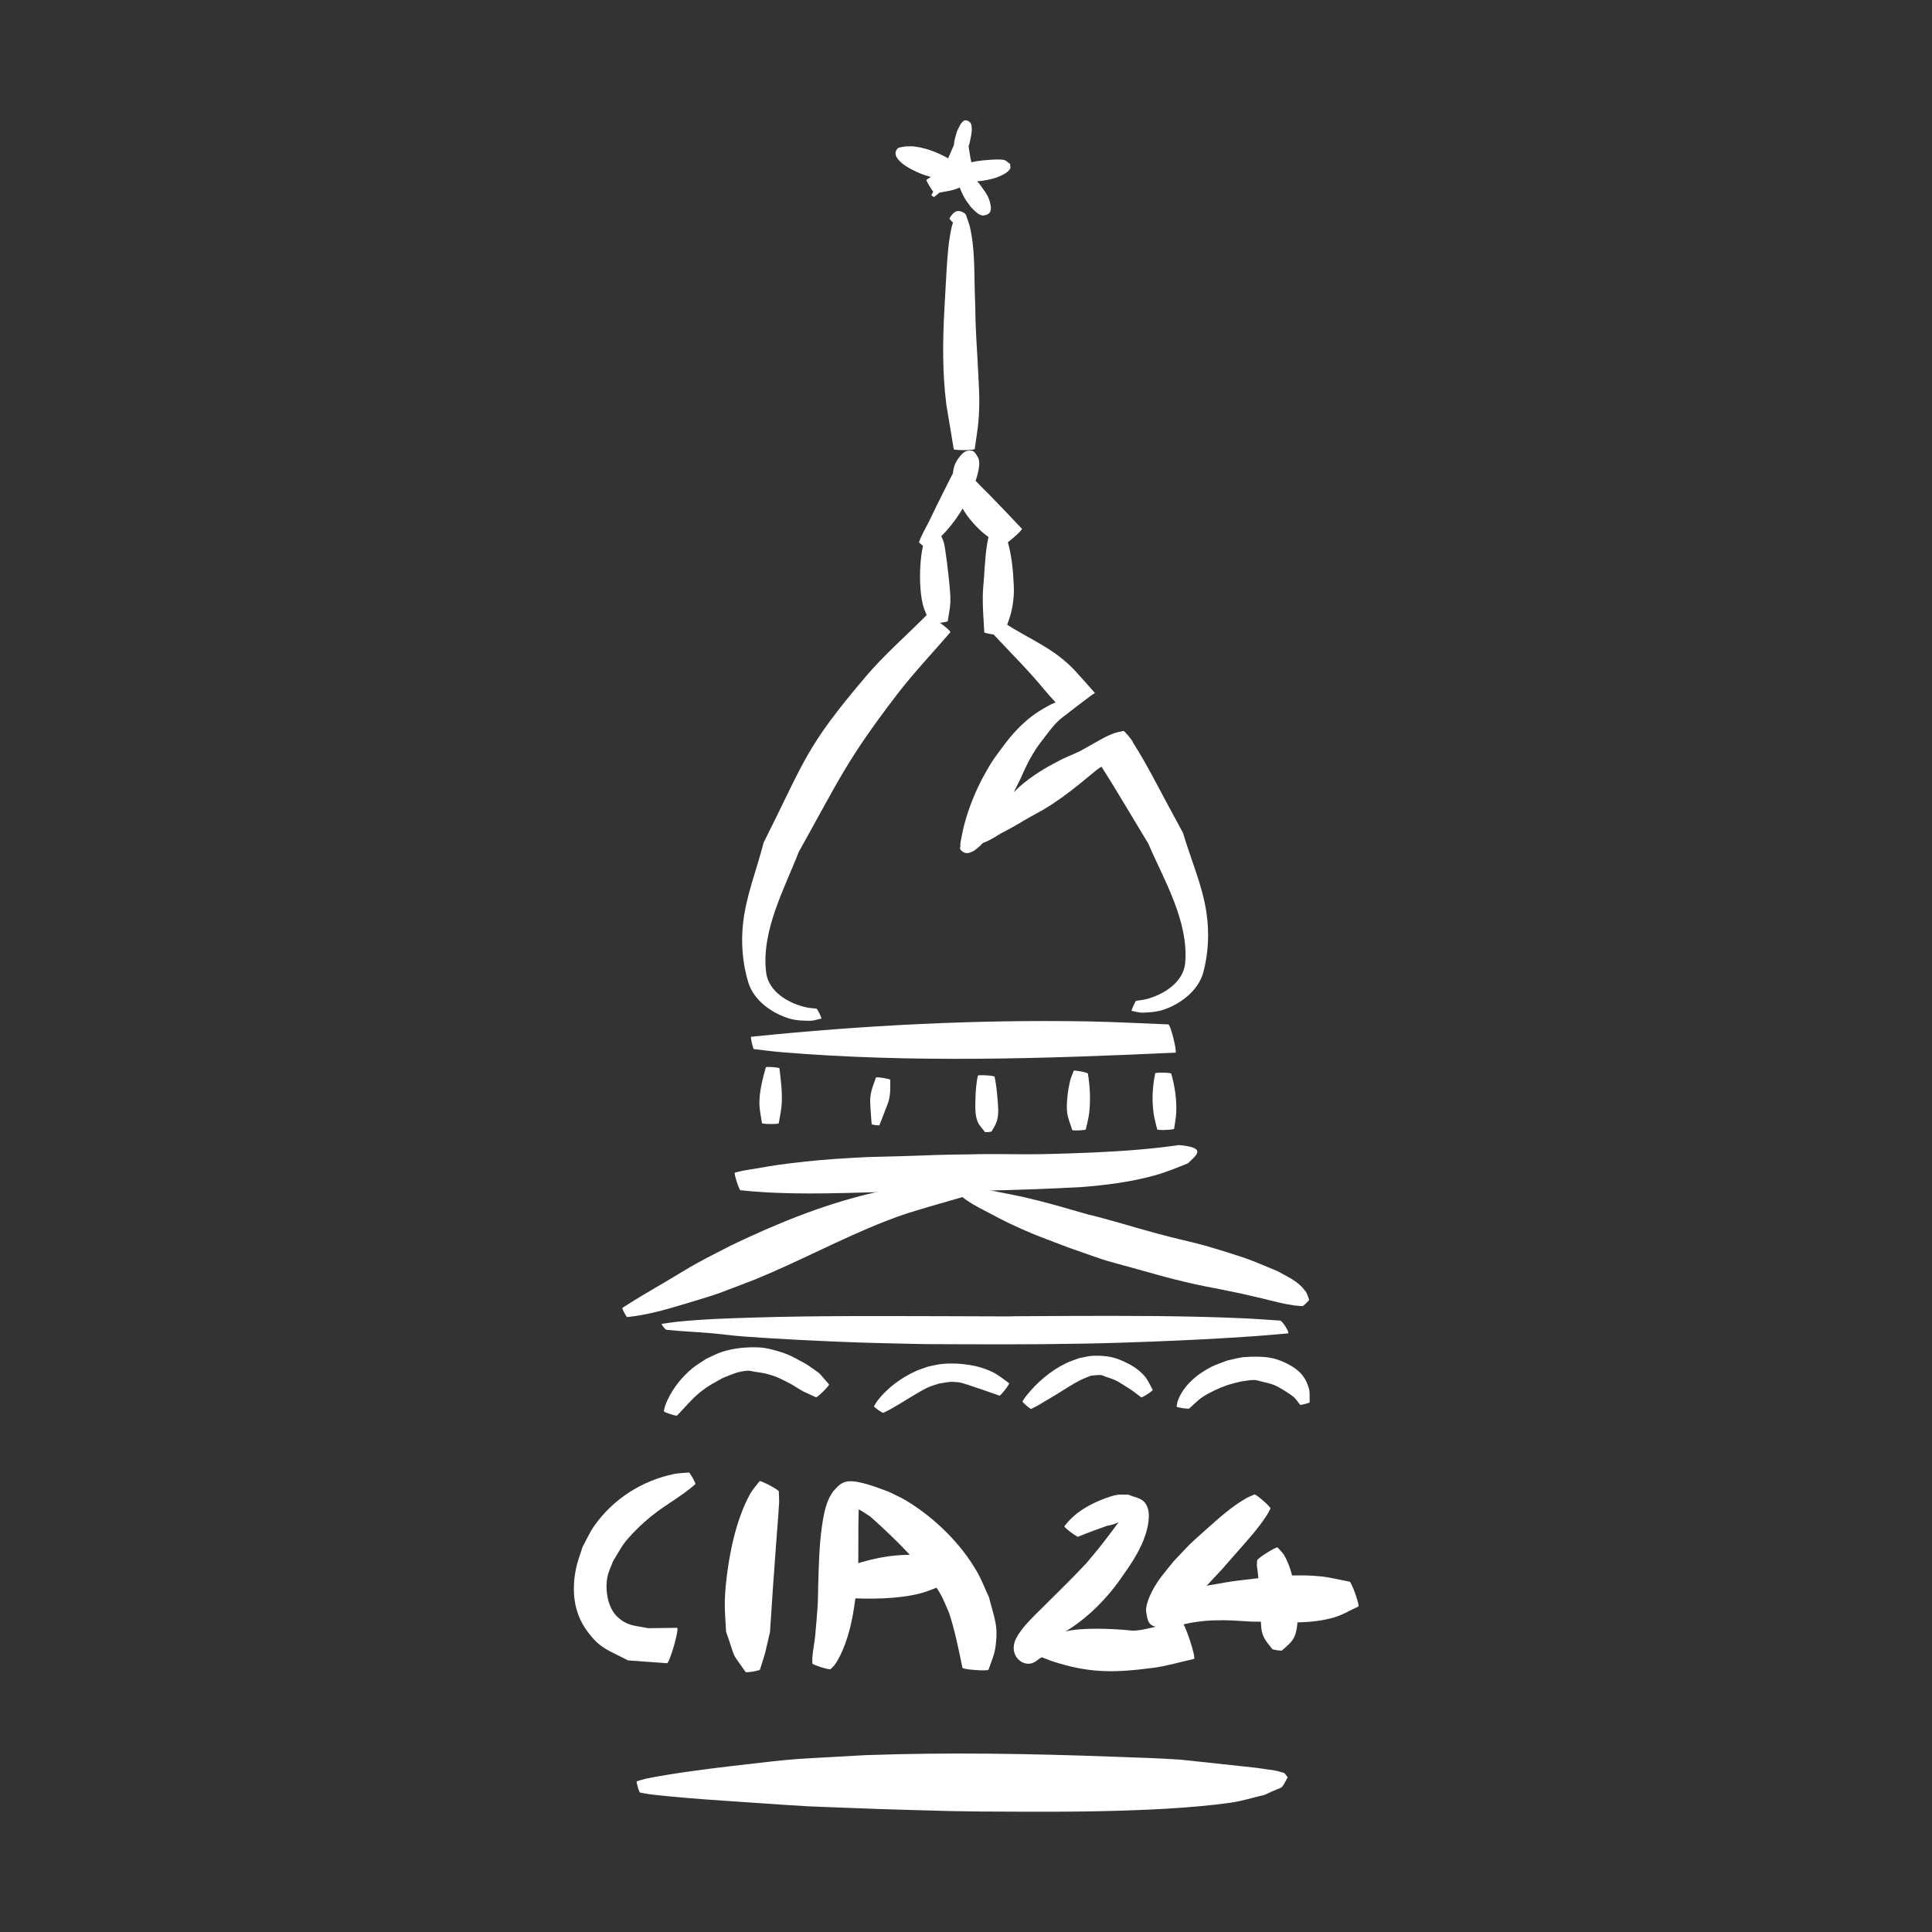 <?xml version="1.0" encoding="UTF-8" standalone="no"?>
<svg xmlns:inkscape="http://www.inkscape.org/namespaces/inkscape" xmlns:sodipodi="http://sodipodi.sourceforge.net/DTD/sodipodi-0.dtd" xmlns="http://www.w3.org/2000/svg" xmlns:svg="http://www.w3.org/2000/svg" width="1200" height="1200" viewBox="0 0 317.5 317.5" version="1.1" id="svg344" inkscape:version="1.2.2 (b0a8486541, 2022-12-01)" sodipodi:docname="cia_24_logo_whyte.svg" inkscape:export-filename="logo_cia_2024_white.png" inkscape:export-xdpi="64" inkscape:export-ydpi="64" xml:space="preserve">
  <rect x="0" y="0" width="317.5" height="317.5" fill="#333333" stroke="none"/>
  <defs id="defs341"></defs>
  <g inkscape:label="Livello 1" inkscape:groupmode="layer" id="layer1" transform="translate(-70.996,-60.578)">
    <g id="g348" style="fill:#ffffff">
      <path style="fill:#ffffff;stroke-width:0.05" id="path75" d="m 205.162,226.336 c -0.554,-0.071 -1.117,-0.092 -1.662,-0.212 -2.787,-0.613 -6.217,-2.497 -6.606,-5.761 -0.816,-6.854 3.088,-13.886 5.372,-19.789 6.616,-11.833 7.853,-15.037 16.151,-25.872 2.729,-3.563 5.838,-6.817 8.757,-10.226 0.199,-0.275 -3.692,-3.09 -3.891,-2.815 v 0 c -3.333,3.363 -6.934,6.479 -9.999,10.088 -10.018,11.794 -9.92,13.621 -16.796,27.302 -1.127,4.42 -2.883,8.726 -3.381,13.259 -0.355,3.228 -0.087,6.598 0.858,9.705 0.925,3.041 3.988,5.145 6.842,5.971 1.075,0.311 2.221,0.344 3.34,0.341 0.62,-0.002 1.216,-0.236 1.825,-0.354 0.116,-0.057 -0.693,-1.693 -0.809,-1.636 z"></path>
      <path style="fill:#ffffff;stroke-width:0.05" id="path77" d="m 223.839,147.747 c -0.327,0.624 -0.77,1.2 -0.98,1.872 -0.562,1.794 -0.729,4.783 -0.653,6.574 0.052,1.226 0.137,2.465 0.424,3.658 0.258,1.075 0.798,2.061 1.196,3.092 0.021,0.207 2.946,-0.096 2.925,-0.303 v 0 c 0.143,-1.044 0.394,-2.078 0.428,-3.131 0.037,-1.16 -0.112,-2.319 -0.214,-3.475 -0.08,-0.905 -0.575,-5.202 -0.854,-6.264 -0.168,-0.64 -0.517,-1.218 -0.775,-1.827 0.014,-0.106 -1.483,-0.303 -1.497,-0.197 z"></path>
      <path style="fill:#ffffff;stroke-width:0.05" id="path78" d="m 233.548,148.398 c -0.577,2.264 -0.671,4.618 -0.833,6.937 -0.075,1.07 -0.192,2.139 -0.213,3.212 -0.032,1.658 0.149,4.233 0.249,5.933 -0.029,0.223 3.125,0.632 3.154,0.409 v 0 c 0.893,-2.475 1.437,-3.518 1.671,-6.248 0.096,-1.126 0.004,-2.261 -0.068,-3.388 -0.148,-2.332 -0.525,-4.669 -1.28,-6.884 -0.002,-0.189 -2.681,-0.16 -2.679,0.03 z"></path>
      <path style="fill:#ffffff;stroke-width:0.05" id="path79" d="m 223.208,150.58 c 0.246,-0.143 0.506,-0.264 0.738,-0.43 2.498,-1.788 4.535,-4.569 5.962,-7.248 0.441,-0.828 0.785,-1.704 1.177,-2.556 0.311,-1.017 1.293,-3.53 0.586,-4.676 -0.25,-0.405 -0.517,-0.964 -0.988,-1.029 -1.244,-0.174 -1.723,0.691 -2.304,1.419 -0.179,0.352 -0.419,0.68 -0.536,1.057 -0.406,1.309 -0.331,2.573 0.055,3.906 0.764,2.645 1.896,4.436 3.892,6.421 1.113,1.107 2.456,1.954 3.685,2.93 0.205,0.244 3.655,-2.661 3.449,-2.905 v 0 c -2.361,-2.496 -3.044,-3.239 -5.39,-5.64 -0.634,-0.649 -1.296,-1.27 -1.916,-1.933 -0.665,-0.712 -1.123,-1.024 -1.148,-1.962 -0.006,-0.25 0.092,-0.492 0.138,-0.738 0.5,-1.216 0.244,-0.05 -0.719,-0.75 -0.297,-0.216 -0.255,-0.75 -0.566,-0.947 -0.142,-0.09 -0.25,0.23 -0.343,0.37 -0.245,0.37 -0.454,0.764 -0.667,1.154 -0.334,0.609 -0.651,1.228 -0.976,1.841 -0.811,1.618 -1.635,3.23 -2.435,4.853 -0.377,0.766 -0.732,1.544 -1.113,2.308 -0.755,1.515 -0.86,1.575 -1.489,2.943 -0.104,0.226 -0.191,0.461 -0.286,0.691 -0.065,0.085 1.13,1.003 1.194,0.919 z"></path>
      <path style="fill:#ffffff;stroke-width:0.05" id="path80" d="m 227.788,97.271 c 0.322,-0.082 0.566,-0.133 0.877,-0.257 0.117,-0.047 0.22,-0.129 0.34,-0.167 0.042,-0.013 0.176,0.02 0.131,0.019 -1.323,-0.025 -0.742,-0.118 -1.441,0.023 -0.108,0.364 -0.243,0.72 -0.324,1.091 -0.506,2.295 -0.671,4.678 -0.817,7.016 -0.13,2.094 -0.223,4.19 -0.35,6.284 -0.298,5.282 -0.354,10.597 0.321,15.856 0.021,0.165 1.119,6.724 1.206,7.245 0.002,0.244 3.452,0.22 3.45,-0.024 v 0 c 0.448,-3.136 0.698,-4.228 0.747,-7.503 0.021,-1.382 -0.066,-2.763 -0.127,-4.143 -0.167,-3.788 -0.498,-7.57 -0.524,-11.365 -0.033,-1.101 -0.073,-2.203 -0.1,-3.304 -0.081,-3.362 -0.018,-6.851 -0.784,-10.15 -0.103,-0.443 -0.272,-0.867 -0.408,-1.3 -0.154,-0.318 -0.169,-0.757 -0.463,-0.955 -1.289,-0.871 -1.909,-0.096 -2.499,0.828 -0.057,0.054 0.707,0.861 0.764,0.807 z"></path>
      <path style="fill:#ffffff;stroke-width:0.05" id="path81" d="m 224.485,92.959 c 2.288,-1.704 4.014,-4.108 5.121,-6.725 0.278,-0.658 0.469,-1.35 0.703,-2.025 0.186,-0.938 0.486,-1.912 0.351,-2.889 -0.033,-0.238 -0.09,-0.512 -0.272,-0.668 -0.228,-0.194 -0.559,-0.363 -0.85,-0.291 -0.572,0.142 -1.079,1.413 -1.259,1.762 -0.152,0.578 -0.368,1.144 -0.455,1.735 -0.444,2.996 0.197,6.546 1.651,9.2 0.317,0.578 0.756,1.08 1.134,1.62 0.368,0.333 1.284,1.419 2.031,1.309 1.269,-0.186 1.318,-0.932 1.088,-1.991 -0.298,-1.369 -1.071,-2.191 -1.861,-3.313 -0.564,-0.568 -1.089,-1.179 -1.693,-1.705 -2.424,-2.111 -5.699,-3.927 -8.932,-4.33 -0.507,-0.063 -1.021,-0.001 -1.532,-0.002 -0.423,0.134 -0.99,0.056 -1.27,0.401 -0.766,0.942 0.248,1.911 0.836,2.391 1.013,0.828 2.694,1.596 3.885,1.983 0.919,0.298 1.877,0.464 2.815,0.696 2.901,0.363 5.912,0.579 8.738,-0.353 0.542,-0.179 1.945,-0.762 2.284,-1.469 0.113,-0.236 -0.01,-0.523 -0.014,-0.784 -0.334,-0.216 -0.614,-0.56 -1.001,-0.648 -0.924,-0.21 -3.659,0.066 -4.458,0.199 -1.338,0.223 -4.591,1.022 -5.802,1.561 -0.877,0.39 -1.644,0.992 -2.467,1.488 -0.16,0.1 1.259,2.366 1.419,2.266 v 0 c 3.488,-0.694 2.392,-0.307 5.704,-1.643 0.836,-0.337 1.666,-0.691 2.487,-1.065 0.652,-0.298 2.047,-0.929 2.743,-1.489 0.218,-0.175 0.39,-0.4 0.586,-0.6 0.093,-0.515 0.116,-0.215 -0.764,-0.122 -2.722,0.29 -5.454,0.222 -8.158,-0.227 -2.969,-0.484 -2.181,-0.32 -4.953,-0.9 -0.594,-0.124 -1.181,-0.282 -1.778,-0.385 -0.337,-0.058 -0.694,-0.196 -1.021,-0.099 -0.361,0.107 -0.473,0.458 -0.587,0.747 2.373,0.895 4.713,1.844 6.947,3.054 0.715,0.387 1.43,0.778 2.109,1.224 0.602,0.396 1.152,0.865 1.729,1.298 0.465,0.416 0.943,0.817 1.396,1.247 0.284,0.269 1.581,1.943 2.3,1.606 0.447,-0.209 -2.598,-1.333 -0.723,-1.291 -0.498,-1.236 -0.894,-2.153 -1.295,-3.453 -0.78,-2.527 -1.23,-5.148 -1.452,-7.78 0.002,-0.229 0.178,-1.819 -0.578,-1.792 -0.142,0.005 -0.145,0.246 -0.203,0.376 -0.354,0.802 -0.61,1.645 -1.015,2.426 -0.379,0.868 -1.337,3.054 -1.685,3.889 -0.269,0.645 -0.502,1.305 -0.783,1.945 -0.494,1.124 -1.092,2.205 -1.623,3.312 -0.021,0.03 0.407,0.333 0.428,0.303 z"></path>
      <path id="path82" style="fill:#ffffff;stroke-width:0.05" d="m 235.271,162.666 c -1.088,-0.081 -1.938,1.132 -1.768,1.349 3.04,3.301 6.264,6.442 9.119,9.905 0.709,0.86 1.3,1.494 1.85,2.083 -0.988,0.388 -1.905,0.965 -2.814,1.516 -1.763,1.139 -3.281,2.58 -4.626,4.185 -0.53,0.633 -1.024,1.295 -1.515,1.959 -0.546,0.739 -1.099,1.474 -1.594,2.247 -0.507,0.792 -0.941,1.629 -1.411,2.443 -1.169,2.221 -2.13,4.552 -2.835,6.961 -0.363,1.24 -0.635,2.566 -0.85,3.844 0.006,0.149 -0.035,0.309 0.012,0.449 -0.072,0.221 -0.115,0.462 -0.018,0.577 0.471,0.557 0.95,0.699 1.562,0.51 0.254,-0.079 0.484,-0.221 0.726,-0.332 0.295,-0.24 0.611,-0.456 0.884,-0.72 0.169,-0.163 0.333,-0.331 0.492,-0.503 0.375,-0.138 0.618,-0.267 1.099,-0.493 0.298,-0.164 0.596,-0.327 0.894,-0.491 0.332,-0.205 0.657,-0.422 0.996,-0.614 0.442,-0.25 0.902,-0.468 1.347,-0.712 2.263,-1.239 1.017,-0.605 3.432,-1.975 0.725,-0.412 1.461,-0.805 2.191,-1.208 2.099,-1.24 4.056,-2.696 5.953,-4.222 0.006,-0.005 2.664,-2.204 2.797,-2.302 0.264,-0.194 0.54,-0.372 0.817,-0.547 2.205,3.431 4.298,7.05 7.681,12.621 2.495,5.817 6.65,12.704 6.08,19.582 -0.271,3.276 -3.631,5.282 -6.395,5.995 -0.541,0.14 -1.102,0.182 -1.654,0.272 -0.118,-0.053 -0.867,1.611 -0.749,1.664 0.612,0.096 1.217,0.309 1.836,0.288 1.118,-0.037 2.262,-0.112 3.325,-0.461 2.823,-0.928 5.809,-3.14 6.624,-6.213 0.832,-3.139 0.979,-6.516 0.509,-9.73 -0.661,-4.513 -2.571,-8.754 -3.856,-13.13 -3.953,-7.208 -5.784,-11.071 -8.238,-14.874 0.09,-0.153 -1.432,-1.993 -1.565,-1.884 -0.484,0.118 -0.98,0.195 -1.453,0.353 -1.493,0.498 -2.809,1.394 -4.189,2.123 -0.489,0.275 -0.966,0.573 -1.467,0.825 -1.159,0.583 -2.4,0.995 -3.535,1.631 -2.27,1.153 -4.437,2.494 -6.364,4.168 -0.279,0.27 -0.652,0.631 -1,0.967 0.026,-0.051 0.051,-0.102 0.077,-0.153 0.384,-0.777 0.771,-1.553 1.151,-2.332 0.877,-2.062 1.914,-4.064 3.279,-5.834 1.831,-2.376 2.439,-3.288 4.172,-4.495 1.353,-1.086 2.751,-2.114 4.134,-3.162 0.169,-0.116 0.343,-0.224 0.518,-0.329 -0.974,-1.122 -2.047,-2.327 -3.287,-3.685 -3.401,-3.662 -7.411,-5.111 -11.592,-7.828 -0.267,-0.185 -0.531,-0.272 -0.782,-0.29 z" sodipodi:nodetypes="scsccssscsccsscscccsssccsccsscccssscccscsccccsscccccss"></path>
      <g id="g536" transform="translate(-58.326)" style="fill:#ffffff">
        <path style="fill:#ffffff;stroke-width:0.05" id="path76" d="m 253.214,232.978 c 1.429,0.163 2.854,0.37 4.287,0.49 21.618,1.819 43.355,1.092 64.992,0.101 0.328,-0.083 -0.844,-4.728 -1.173,-4.645 v 0 c -4.452,-0.165 -8.901,-0.42 -13.355,-0.494 -18.432,-0.305 -36.874,0.642 -55.207,2.527 -0.143,0.032 0.312,2.054 0.455,2.022 z"></path>
        <path style="fill:#ffffff;stroke-width:0.05" id="path83" d="m 255.18,235.978 c -0.543,1.916 -1.1,4.054 -1.058,6.053 0.022,1.047 0.277,2.075 0.416,3.113 -0.002,0.195 2.763,0.215 2.764,0.02 v 0 c 0.156,-0.997 0.392,-1.984 0.468,-2.99 0.153,-2.01 -0.122,-4.039 -0.355,-6.03 0.012,-0.158 -2.223,-0.324 -2.235,-0.166 z"></path>
        <path style="fill:#ffffff;stroke-width:0.05" id="path84" d="m 273.275,237.66 c -0.439,1.222 -0.84,2.123 -0.945,3.472 -0.052,0.666 0.183,3.459 0.238,4.197 -0.012,0.09 1.264,0.25 1.275,0.16 v 0 c 0.145,-0.371 1.433,-3.645 1.505,-3.92 0.342,-1.322 0.276,-2.227 0.279,-3.531 0.027,-0.166 -2.326,-0.543 -2.352,-0.377 z"></path>
        <path style="fill:#ffffff;stroke-width:0.05" id="path85" d="m 290.031,237.356 c -0.296,1.278 -0.376,2.592 -0.406,3.899 -0.027,1.167 -0.107,2.618 0.389,3.728 0.272,0.609 0.78,1.083 1.17,1.625 0.006,0.078 1.108,-0.017 1.101,-0.095 v 0 c 0.278,-0.543 0.654,-1.046 0.835,-1.629 0.387,-1.249 0.235,-2.44 0.134,-3.705 -0.098,-1.223 -0.234,-2.447 -0.479,-3.651 0.012,-0.194 -2.732,-0.367 -2.744,-0.172 z"></path>
        <path style="fill:#ffffff;stroke-width:0.05" id="path86" d="m 305.768,236.553 c -0.191,0.533 -0.437,1.049 -0.574,1.598 -0.369,1.481 -0.688,3.854 -0.486,5.343 0.13,0.959 0.549,1.857 0.824,2.785 0.006,0.158 2.238,0.058 2.231,-0.099 v 0 c 0.179,-0.863 0.43,-1.714 0.539,-2.589 0.27,-2.177 0.154,-4.421 -0.193,-6.58 0.032,-0.166 -2.308,-0.624 -2.341,-0.458 z"></path>
        <path style="fill:#ffffff;stroke-width:0.05" id="path87" d="m 319.165,236.973 c -0.455,2.164 -0.567,4.423 -0.257,6.619 0.123,0.874 0.388,1.722 0.583,2.583 0.008,0.197 2.794,0.09 2.786,-0.107 v 0 c 0.115,-0.876 0.304,-1.746 0.344,-2.629 0.098,-2.157 -0.23,-4.347 -0.816,-6.416 0.004,-0.187 -2.636,-0.236 -2.64,-0.049 z"></path>
        <path style="fill:#ffffff;stroke-width:0.05" id="path88" d="m 251.014,256.179 c 7.498,0.806 15.065,0.506 22.587,0.314 1.793,-0.06 3.585,-0.148 5.379,-0.18 3.83,-0.069 7.662,-0.014 11.493,-0.067 5.462,-0.075 10.909,-0.298 16.364,-0.571 4.167,-0.323 8.337,-0.839 12.371,-1.969 1.829,-0.512 3.589,-1.256 5.351,-1.957 1.19,-1.22 3.364,-2.571 -1.485,-2.99 -1.042,0.134 -2.082,0.285 -3.126,0.402 -4.891,0.548 -9.812,0.8 -14.729,0.961 -1.742,0.046 -3.484,0.118 -5.227,0.138 -3.707,0.044 -7.415,-0.088 -11.122,0.022 -6.727,0.084 -4.835,0.102 -11.513,0.303 -1.817,0.055 -3.635,0.094 -5.453,0.141 -1.811,0.105 -3.623,0.182 -5.432,0.314 -3.174,0.233 -6.362,0.557 -9.514,1.006 -1.127,0.16 -2.245,0.372 -3.368,0.559 -0.725,0.121 -1.453,0.228 -2.175,0.367 -0.447,0.086 -0.887,0.207 -1.33,0.31 -0.205,0.066 0.724,2.96 0.929,2.894 z" sodipodi:nodetypes="cccccsccscscscssssccc"></path>
      </g>
      <g id="g556" transform="translate(-60.941)" style="fill:#ffffff">
        <g id="g99" transform="matrix(3.213,0,0,3.213,-19.425,-34.142)" style="stroke-width:0.311;fill:#ffffff">
          <path style="opacity:1;fill:#ffffff;stroke-width:0.016" id="path93" d="m 82.345,104.797 c -0.255,0.025 -0.514,0.024 -0.765,0.076 -1.639,0.337 -3.115,1.282 -4.08,2.657 -0.237,0.337 -0.399,0.721 -0.598,1.081 -0.11,0.364 -0.254,0.718 -0.33,1.091 -0.228,1.118 -0.133,2.239 0.559,3.191 0.67,0.92 1.1,0.988 2.102,1.514 0.662,0.047 1.325,0.095 1.987,0.142 0.128,0.037 0.65,-1.773 0.522,-1.81 v 0 c -0.492,0.007 -0.983,0.013 -1.475,0.02 -0.669,-0.136 -1.071,-0.105 -1.577,-0.579 -0.51,-0.478 -0.638,-1.391 -0.512,-2.043 0.053,-0.275 0.188,-0.528 0.282,-0.793 0.5,-0.822 0.49,-0.909 1.194,-1.621 0.263,-0.265 0.544,-0.513 0.836,-0.746 0.704,-0.56 1.511,-0.985 2.185,-1.585 0.042,-0.023 -0.289,-0.618 -0.331,-0.595 z"></path>
          <path style="opacity:1;fill:#ffffff;stroke-width:0.016" id="path94" d="m 85.956,105.243 c -0.155,0.208 -0.338,0.399 -0.466,0.625 -0.4,0.703 -0.686,1.585 -0.873,2.358 -0.226,0.937 -0.411,2.19 -0.436,3.153 -0.013,0.519 0.043,1.037 0.065,1.556 0.555,1.575 0.192,0.902 0.999,2.064 0.009,0.052 0.743,-0.07 0.734,-0.122 v 0 c 0.361,-1.143 0.18,-0.504 0.514,-1.926 0.094,-1.459 0.193,-2.917 0.303,-4.375 0.011,-0.141 0.153,-1.956 0.163,-2.246 0.006,-0.187 -0.01,-0.374 -0.015,-0.561 0.037,-0.07 -0.951,-0.597 -0.988,-0.527 z"></path>
          <path style="opacity:1;fill:#ffffff;stroke-width:0.016" id="path95" d="m 89.593,114.852 c 0.075,-0.08 0.162,-0.15 0.225,-0.24 0.212,-0.298 0.409,-0.747 0.528,-1.075 0.345,-0.95 0.456,-1.851 0.587,-2.846 0.106,-1.005 0.073,-2.015 0.079,-3.024 0.003,-0.5 0.021,-1.001 0.028,-1.501 -0.081,0.071 -0.117,0.191 -0.209,0.246 -0.072,0.044 -0.25,-0.036 -0.248,0.048 0.003,0.093 0.17,0.076 0.252,0.118 0.406,0.207 0.377,0.205 0.799,0.479 1.027,0.923 2.032,1.886 2.885,2.976 0.236,0.301 0.474,0.603 0.667,0.933 0.185,0.315 0.308,0.662 0.462,0.993 0.302,0.922 0.491,1.873 0.687,2.821 -0.007,0.095 1.331,0.192 1.338,0.097 v 0 c 0.113,-0.359 0.284,-0.705 0.34,-1.078 0.176,-1.164 -0.034,-1.501 -0.321,-2.626 -0.199,-0.426 -0.365,-0.868 -0.597,-1.277 -0.834,-1.472 -2.203,-2.802 -3.65,-3.671 -0.279,-0.167 -0.58,-0.293 -0.87,-0.44 -0.498,-0.19 -1.543,-0.599 -2.081,-0.537 -0.397,0.046 -0.542,0.276 -0.785,0.53 -0.076,0.136 -0.169,0.263 -0.229,0.407 -0.189,0.452 -0.268,0.919 -0.335,1.401 -0.137,0.984 -0.157,1.979 -0.186,2.97 -0.008,0.329 -0.007,0.659 -0.023,0.988 -0.008,0.159 -0.111,1.419 -0.133,1.627 -0.037,0.354 -0.112,0.704 -0.142,1.059 -0.009,0.11 -7.93e-4,0.221 -0.001,0.331 -0.02,0.066 0.913,0.355 0.933,0.289 z"></path>
          <path style="opacity:1;fill:#ffffff;stroke-width:0.016" id="path96" d="m 89.96,111.165 c 0.157,0.016 0.314,0.041 0.472,0.049 1.183,0.062 2.596,0.06 3.737,-0.233 0.508,-0.131 0.984,-0.366 1.476,-0.548 0.093,-0.036 -0.415,-1.356 -0.508,-1.32 v 0 c -0.575,-0.034 -1.15,-0.121 -1.726,-0.103 -1.221,0.037 -2.429,0.371 -3.549,0.841 -0.138,0.058 -0.268,0.134 -0.402,0.201 -0.079,0.035 0.42,1.149 0.499,1.114 z"></path>
          <path id="path97" style="opacity:1;fill:#ffffff;stroke-width:0.016" d="m 104.474,105.922 c -0.072,2.6e-4 -0.143,0.004 -0.214,0.015 -0.219,0.035 -0.43,0.109 -0.638,0.186 -0.795,0.293 -1.559,0.733 -2.071,1.421 -0.038,0.05 0.671,0.585 0.709,0.535 l -1.6e-4,-3.2e-4 c 0.483,-0.202 0.975,-0.38 1.468,-0.555 0.241,-0.039 0.442,-0.109 0.604,-0.189 -0.026,0.033 -0.053,0.067 -0.081,0.104 -0.147,0.19 -0.287,0.386 -0.433,0.577 -0.58,0.757 -0.51,0.657 -1.136,1.411 -0.676,0.722 -1.382,1.415 -2.086,2.111 -0.324,0.32 -0.778,0.754 -1.078,1.108 -0.119,0.14 -0.22,0.295 -0.33,0.442 -0.057,0.113 -0.129,0.22 -0.17,0.339 -0.132,0.38 -0.059,0.824 0.371,1.073 0.563,0.264 0.829,-0.227 1.02,-0.25 0.163,0.07 0.333,0.127 0.499,0.191 1.885,0.622 3.15,0.613 5.195,0.344 0.702,-0.093 1.383,-0.302 2.074,-0.453 0.132,-0.044 -0.49,-1.914 -0.622,-1.87 -0.717,-0.034 -1.836,0.448 -2.553,0.42 -1.011,-0.111 -2.661,-0.162 -3.395,0.048 0.737,-0.443 1.742,-1.234 2.69,-2.516 0.555,-0.786 1.139,-1.575 1.423,-2.511 0.133,-0.439 0.289,-1.175 -0.073,-1.589 -0.197,-0.226 -0.543,-0.256 -0.815,-0.383 -0.12,0.001 -0.24,-0.008 -0.36,-0.008 z" sodipodi:nodetypes="sccccccccccsscscccccccccsscs"></path>
          <path id="path1111" style="opacity:1;fill:#ffffff;stroke-width:0.016" d="m 111.278,105.915 c -0.003,3.4e-4 -0.005,0.002 -0.007,0.003 -0.143,0.066 -0.293,0.12 -0.429,0.198 -0.739,0.423 -1.388,1.01 -2.02,1.573 -1.019,0.908 -0.738,0.653 -1.683,1.648 -0.484,0.606 -0.785,0.915 -1.134,1.588 -0.096,0.184 -0.324,0.73 -0.271,0.996 0.046,0.235 0.061,0.539 0.262,0.671 0.279,0.182 0.659,0.097 0.988,0.145 0.708,-0.215 1.44,-0.352 2.181,-0.378 0.753,-0.027 1.159,0.018 1.951,0.062 0.161,4.6e-4 0.324,0.003 0.486,0.007 0.001,0.032 0.002,0.066 0.004,0.098 0.018,0.637 0.206,0.838 0.577,1.298 -0.004,0.035 0.492,0.107 0.497,0.071 0.556,-0.478 0.706,-0.614 0.79,-1.393 1.9e-4,-0.013 3.5e-4,-0.027 4.8e-4,-0.04 0.641,-0.014 1.277,-0.078 1.895,-0.261 0.428,-0.127 0.813,-0.367 1.22,-0.55 0.09,-0.032 -0.364,-1.306 -0.454,-1.273 -0.473,-0.088 -0.941,-0.211 -1.419,-0.264 -0.505,-0.056 -1.01,-0.067 -1.515,-0.051 -0.106,-0.405 -0.245,-0.775 -0.424,-1.065 -0.087,-0.135 -0.211,-0.244 -0.316,-0.365 -0.047,-0.074 -1.093,0.586 -1.047,0.66 h 1.6e-4 c -0.006,0.085 -0.019,0.17 -0.015,0.255 0.03,0.215 0.055,0.433 0.076,0.652 -0.339,0.038 -0.678,0.08 -1.016,0.12 -0.534,0.067 -0.798,0.124 -1.629,0.265 1,-1.069 0.575,-0.597 1.534,-1.694 0.528,-0.604 1.084,-1.205 1.524,-1.88 0.077,-0.119 0.138,-0.248 0.207,-0.371 0.049,-0.056 -0.722,-0.733 -0.817,-0.722 z"></path>
        </g>
        <path style="fill:#ffffff;stroke-width:0.05" id="path152" d="m 237.115,355.158 c 0.526,0.093 1.049,0.208 1.579,0.279 0.984,0.13 1.973,0.228 2.961,0.323 4.819,0.462 7.087,0.596 12.27,0.949 13.637,0.927 7.783,0.587 22.568,1.162 11.095,0.324 11.991,0.42 23.8,0.44 4.134,0.006 8.268,0.004 12.401,-0.084 6.652,-0.143 14.865,-0.459 21.495,-1.4 1.891,-0.268 3.721,-0.86 5.582,-1.29 3.455,-1.691 2.429,-0.499 3.77,-2.838 0.056,-0.044 -0.573,-0.826 -0.628,-0.781 v 0 c -2.234,-0.608 -0.749,-0.25 -4.508,-0.822 -0.749,-0.081 -12.166,-1.321 -12.542,-1.346 -3.586,-0.243 -7.181,-0.34 -10.773,-0.474 -13.641,-0.508 -27.297,-0.748 -40.945,-0.262 -13.021,0.764 -9.902,0.382 -21.878,1.779 -2.318,0.27 -4.633,0.568 -6.946,0.888 -1.677,0.232 -5.398,0.792 -7.369,1.233 -0.465,0.104 -0.914,0.267 -1.371,0.4 -0.13,0.037 0.403,1.882 0.534,1.845 z"></path>
      </g>
      <g id="g545" transform="translate(-60.83)" style="fill:#ffffff">
        <path style="fill:#ffffff;stroke-width:0.05" id="path100" d="m 234.899,277.02 c 3.231,-0.315 6.383,-1.236 9.481,-2.166 6.395,-1.919 4.872,-1.483 11.501,-4.003 7.214,-2.941 14.071,-6.675 21.324,-9.529 3.218,-1.266 4.261,-1.515 7.469,-2.486 0.824,-0.237 5.954,-1.694 6.816,-2.004 0.951,-0.341 1.858,-0.795 2.786,-1.193 0.167,-0.094 -1.163,-2.45 -1.33,-2.356 v 0 c -3.302,0.734 -6.592,1.557 -9.959,1.947 -3.512,0.549 -4.875,0.693 -8.433,1.557 -7.826,1.898 -15.315,4.972 -22.56,8.446 -1.882,0.982 -3.789,1.919 -5.647,2.946 -1.559,0.862 -3.066,1.814 -4.601,2.719 -2.563,1.51 -5.145,2.994 -7.643,4.61 -0.107,0.056 0.688,1.568 0.795,1.511 z"></path>
        <path style="fill:#ffffff;stroke-width:0.05" id="path101" d="m 289.476,256.877 c 1.404,1.265 3.121,2.107 4.781,2.975 1.171,0.613 2.333,1.247 3.529,1.81 3.867,1.821 5.555,2.374 9.631,3.934 7.195,2.508 4.141,1.575 11.485,3.606 1.961,0.542 3.914,1.114 5.888,1.607 5.172,1.293 5.488,1.178 10.474,2.239 1.346,0.286 2.683,0.613 4.024,0.919 1.989,0.484 3.309,0.866 5.264,1.15 0.434,0.063 0.874,0.071 1.312,0.106 0.075,0.078 1.184,-0.985 1.108,-1.063 v 0 c -0.203,-0.462 -0.303,-0.984 -0.608,-1.386 -1.329,-1.748 -2.633,-2.179 -4.566,-3.284 -3.966,-1.641 -4.251,-1.857 -8.55,-3.192 -5.869,-1.821 -5.171,-1.384 -11.258,-3.003 -3.822,-1.017 -7.588,-2.242 -11.439,-3.155 -3.782,-1.081 -6.435,-1.894 -10.234,-2.777 -1.346,-0.313 -2.709,-0.553 -4.063,-0.831 -1.874,-0.385 -3.744,-0.796 -5.638,-1.077 -0.1,-0.081 -1.242,1.339 -1.142,1.42 z"></path>
        <path style="fill:#ffffff;stroke-width:0.05" id="path102" d="m 241.348,279.114 c 2.414,0.257 4.9,0.344 7.332,0.556 1.741,0.152 3.438,0.396 5.187,0.531 5.148,0.398 13.782,0.818 18.798,0.989 3.715,0.127 7.442,0.185 11.162,0.277 9.721,0.031 16.134,0.094 26.123,-0.08 3.721,-0.065 7.436,-0.193 11.146,-0.331 5.451,-0.203 11.629,-0.519 17.086,-0.907 1.781,-0.127 3.545,-0.297 5.317,-0.445 0.342,-0.04 -0.964,-2.143 -1.306,-2.102 v 0 c -1.975,-0.125 -3.94,-0.284 -5.925,-0.374 -9.675,-0.439 -19.467,-0.421 -29.18,-0.389 -22.133,0.073 5.911,0.117 -20.258,0.037 -10.31,-0.016 -20.642,-0.092 -30.936,0.219 -4.436,0.134 -8.559,0.262 -12.834,0.701 -0.842,0.087 -1.649,0.229 -2.473,0.344 -0.159,0.024 0.6,0.997 0.759,0.974 z"></path>
        <path style="fill:#ffffff;stroke-width:0.05" id="path171" d="m 243.091,293.208 c 1.248,-1.282 2.386,-2.699 3.786,-3.826 1.411,-1.136 2.181,-1.478 3.764,-2.365 1.566,-0.607 2.351,-1.049 4.035,-1.18 0.355,-0.028 0.706,0.094 1.058,0.152 0.698,0.114 1.406,0.187 2.091,0.364 1.781,0.461 2.399,0.879 4.034,1.697 2.574,1.565 1.224,0.843 4.059,2.15 0.149,0.151 2.29,-1.961 2.141,-2.112 v 0 c -2.166,-2.471 -0.942,-1.361 -3.691,-3.309 -1.986,-1.065 -2.707,-1.588 -4.904,-2.213 -0.886,-0.252 -1.79,-0.487 -2.709,-0.544 -2.052,-0.126 -4.38,0.085 -6.361,0.748 -0.866,0.29 -1.67,0.74 -2.504,1.11 -0.752,0.512 -1.551,0.96 -2.255,1.535 -1.929,1.575 -3.702,3.873 -4.522,6.25 -0.093,0.269 -0.133,0.553 -0.199,0.83 -0.051,0.154 2.128,0.867 2.178,0.713 z"></path>
        <path style="fill:#ffffff;stroke-width:0.05" id="path172" d="m 276.99,292.757 c 1.992,-0.925 3.788,-2.212 5.696,-3.29 0.563,-0.318 1.118,-0.655 1.71,-0.917 0.543,-0.24 1.123,-0.39 1.684,-0.584 1.528,-0.25 1.738,-0.388 3.294,-0.227 0.543,0.056 2.645,0.794 2.733,0.823 1.378,0.462 2.592,0.892 3.963,1.372 0.144,0.112 1.73,-1.928 1.585,-2.04 v 0 c -1.569,-1.141 -2.07,-1.664 -3.948,-2.357 -2.103,-0.776 -5.013,-1.05 -7.239,-0.79 -0.702,0.082 -1.388,0.266 -2.082,0.399 -0.686,0.253 -1.391,0.459 -2.058,0.758 -2.374,1.062 -4.713,2.791 -6.304,4.864 -0.219,0.285 -0.379,0.612 -0.569,0.918 -0.076,0.109 1.459,1.18 1.534,1.071 z"></path>
        <path style="fill:#ffffff;stroke-width:0.05" id="path173" d="m 301.284,292.115 c 1.424,-0.716 0.715,-0.331 2.357,-1.31 0.605,-0.361 1.213,-0.718 1.814,-1.085 1.185,-0.724 2.617,-1.679 3.865,-2.307 0.563,-0.283 1.158,-0.498 1.736,-0.747 0.553,-0.039 1.105,-0.152 1.659,-0.118 0.281,0.018 0.535,0.175 0.8,0.27 0.543,0.194 1.103,0.35 1.623,0.597 0.538,0.256 1.035,0.593 1.541,0.908 1.421,0.883 1.41,0.919 2.692,1.891 0.086,0.133 1.97,-1.088 1.884,-1.221 v 0 c -0.816,-1.528 -0.935,-2.09 -2.359,-3.253 -0.596,-0.487 -1.273,-0.873 -1.961,-1.215 -1.904,-0.946 -3.18,-1.185 -5.4,-1.146 -0.797,0.014 -1.573,0.259 -2.36,0.389 -0.726,0.282 -1.479,0.505 -2.179,0.847 -2.55,1.244 -4.802,3.18 -6.552,5.401 -0.214,0.272 -0.392,0.571 -0.587,0.857 -0.088,0.101 1.34,1.343 1.428,1.242 z"></path>
        <path style="fill:#ffffff;stroke-width:0.05" id="path174" d="m 327.271,292.041 c 0.761,-0.69 1.489,-1.444 2.359,-2.003 0.988,-0.634 2.627,-1.39 3.704,-1.764 0.731,-0.254 1.489,-0.418 2.234,-0.627 0.764,-0.095 1.521,-0.279 2.291,-0.286 0.433,-0.004 0.854,0.148 1.274,0.253 0.717,0.178 1.45,0.319 2.136,0.595 0.684,0.276 2.641,1.475 3.227,2.014 0.383,0.352 0.653,0.808 0.98,1.212 0.029,0.112 1.612,-0.306 1.582,-0.418 v 0 c -0.05,-0.782 0.079,-1.597 -0.151,-2.346 -0.633,-2.067 -1.766,-3.097 -3.669,-4.047 -0.904,-0.451 -1.878,-0.802 -2.877,-0.95 -1.334,-0.197 -2.699,-0.166 -4.044,-0.071 -0.944,0.067 -1.856,0.37 -2.785,0.555 -0.862,0.34 -1.756,0.607 -2.585,1.02 -2.31,1.149 -4.658,3.098 -5.56,5.601 -0.11,0.306 -0.135,0.636 -0.202,0.954 -0.022,0.147 2.063,0.457 2.085,0.31 z"></path>
      </g>
    </g>
  </g>
</svg>
